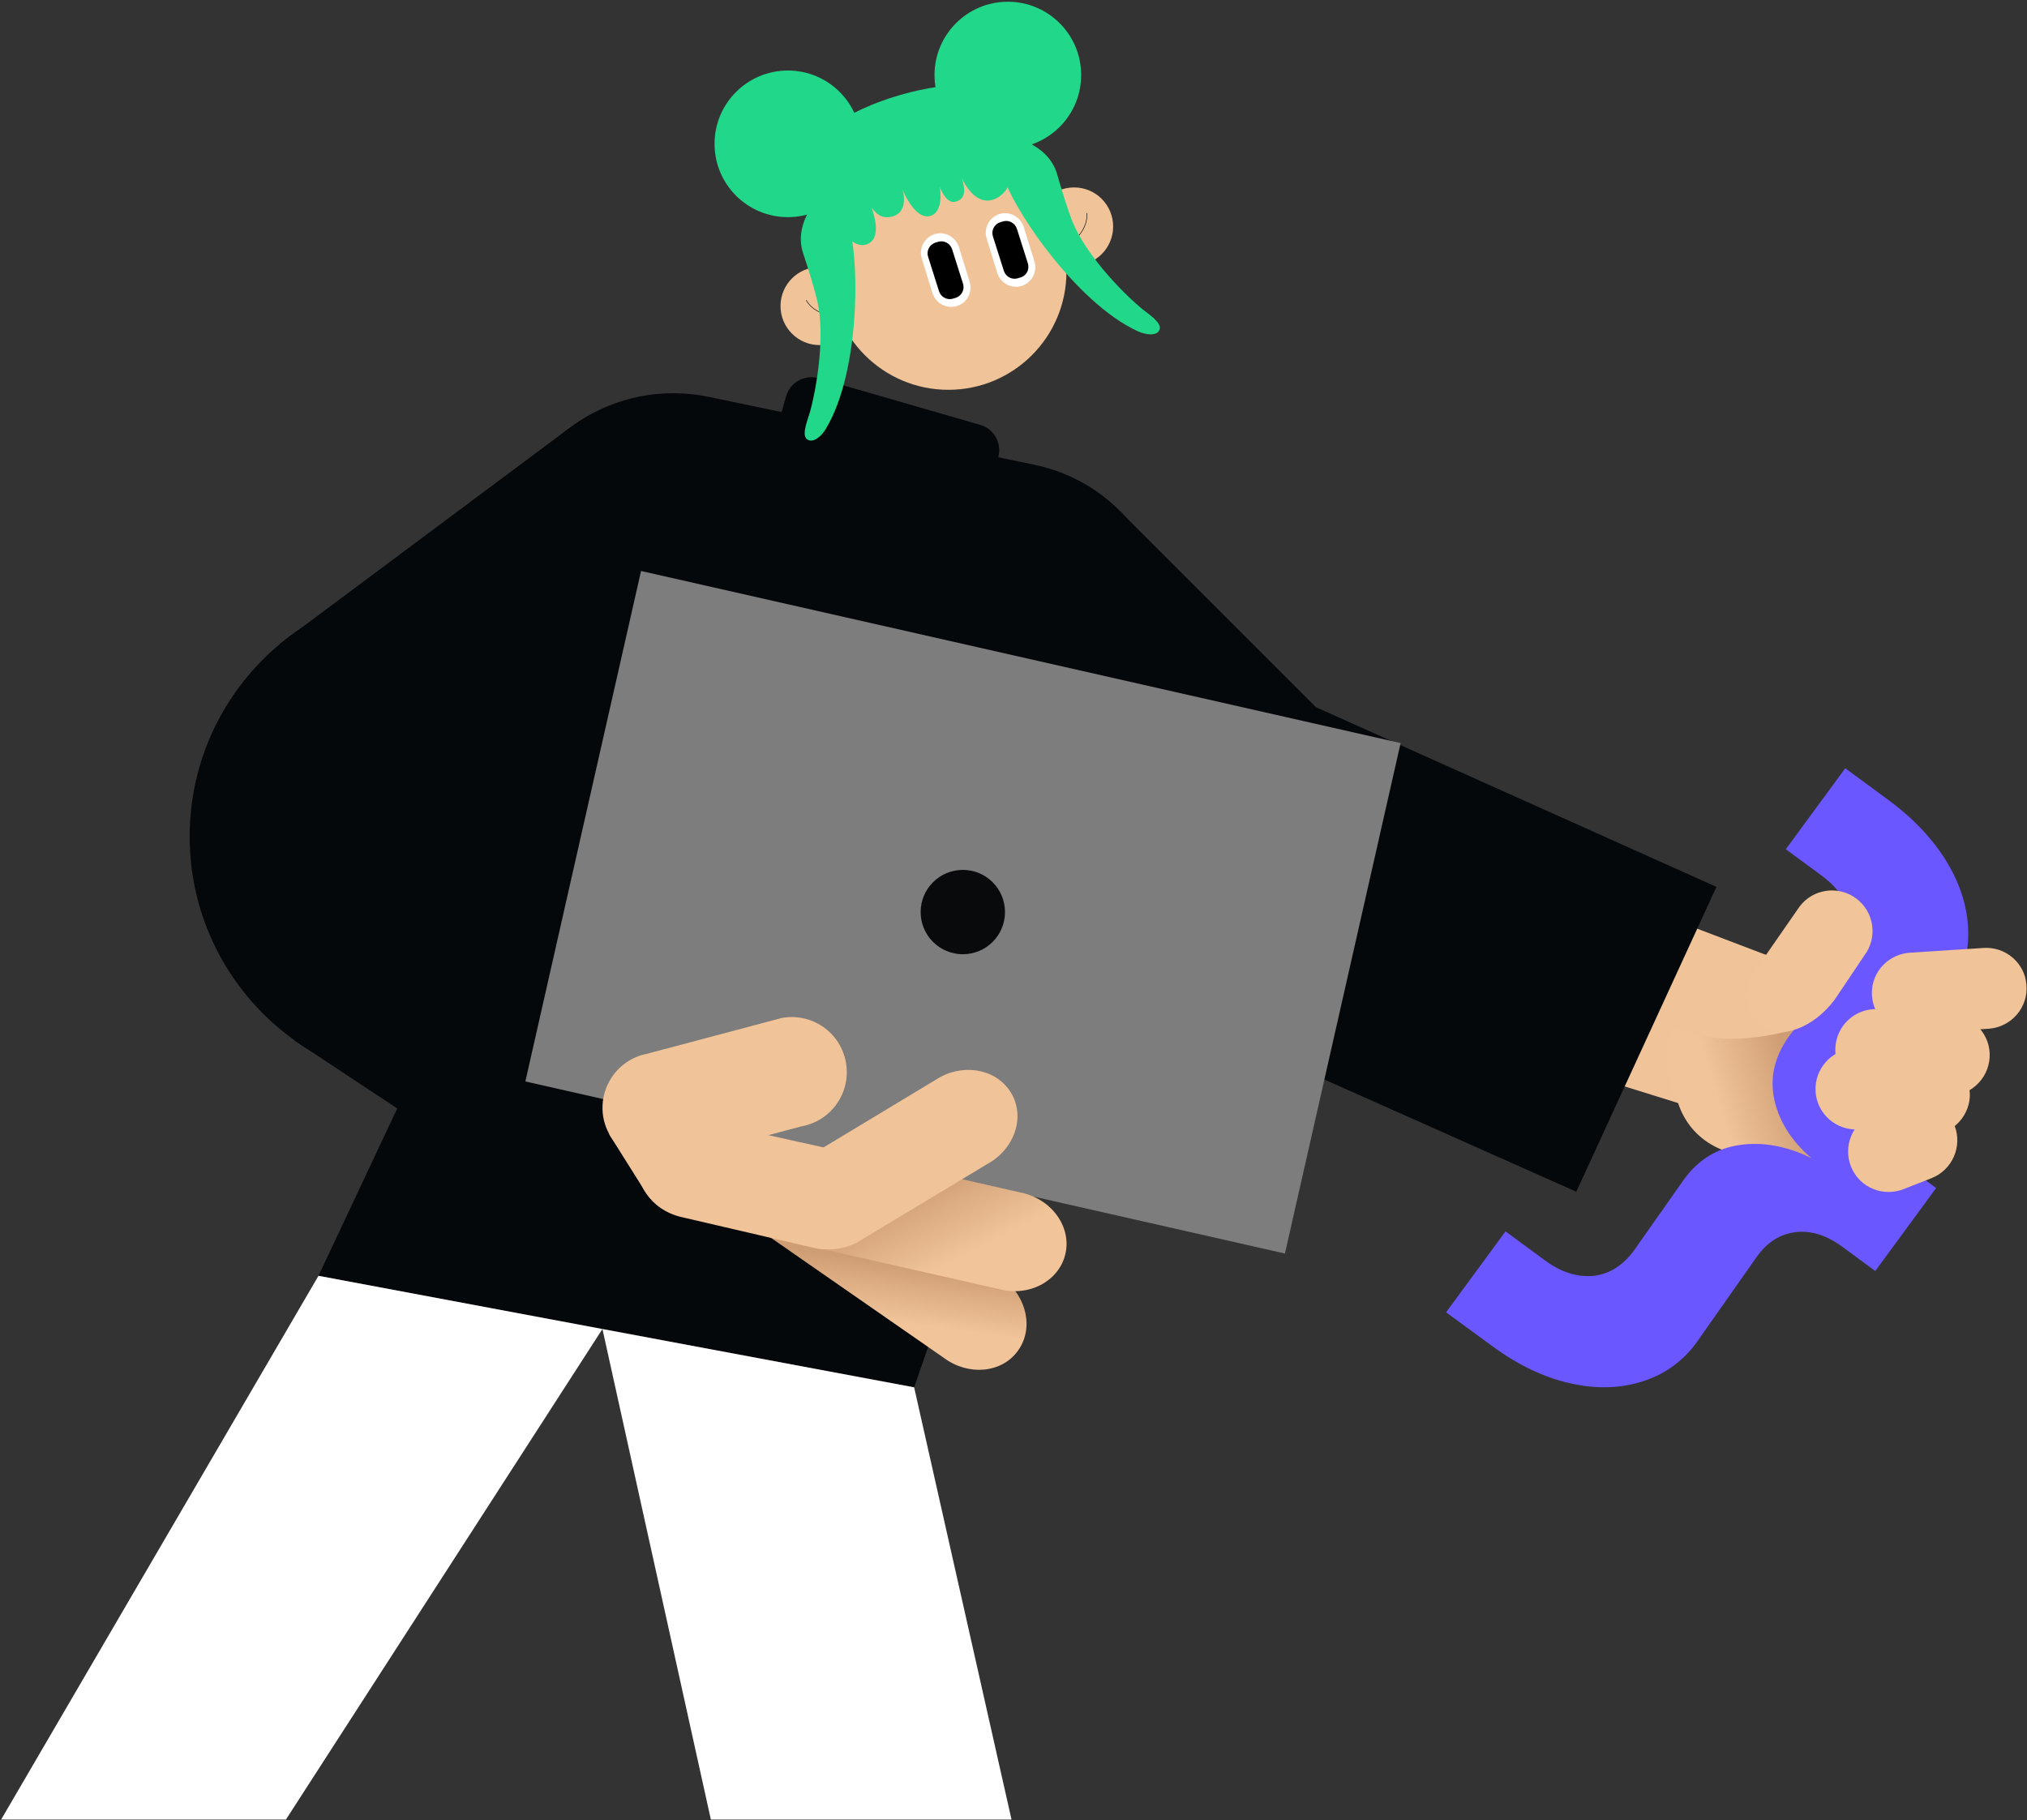 <svg width="716" height="643" viewBox="0 0 716 643" fill="none" xmlns="http://www.w3.org/2000/svg">
<rect x="0" y="0" width="716" height="643" fill="#333333" stroke="none"/>
<path d="M366.982 232.35L399.494 216.432L383.577 183.921L351.065 199.838L366.982 232.35Z" fill="#C864A6"/>
<path d="M313 306.813L330 314.914L345.6 282.313L313 266.714V306.813Z" fill="#FCB222"/>
<path d="M624 337.414L579.4 320.414L552.4 377.114L603.1 392.914L624 337.414Z" fill="#F0C398"/>
<path d="M396.1 181.114L501.6 286.614L417.4 370.814L311.9 265.314C311.4 264.814 311.4 263.914 311.9 263.314L394.1 181.114C394.6 180.514 395.5 180.514 396.1 181.114Z" fill="#05080A"/>
<path d="M556.8 421.013L454.2 375.313C412.7 356.813 394.6 307.714 414.2 266.714L429.8 234.114L606.3 313.313L556.8 421.013Z" fill="#05080A"/>
<path d="M155.5 359.313L112.5 450.714L322.9 490.114L365.6 367.013L155.5 359.313Z" fill="#05080A"/>
<path d="M286.3 407.514L222.5 394.214C175.6 384.414 145.5 338.414 155.3 291.514L178 187.614C184.9 154.514 217.3 133.314 250.4 140.214L365.5 164.214C397.9 171.014 418.7 202.714 411.9 235.114L389 340.314C379.1 387.214 333.2 417.314 286.3 407.514Z" fill="#05080A"/>
<path d="M272.7 160.714L345.7 181.814C346.2 182.014 346.8 181.614 347 181.114L352.6 161.614C354 156.714 351.2 151.514 346.3 150.114L289.2 133.614C284.3 132.214 279.1 135.014 277.7 139.914L272.1 159.414C271.9 159.914 272.2 160.514 272.7 160.714Z" fill="#05080A"/>
<path d="M598.1 333.714L591.8 378.114C589.8 392.414 599.7 405.614 614.1 407.714L648 412.513L658 342.214L598.1 333.714Z" fill="#F0C398"/>
<path d="M633.9 363.714C633.9 363.714 617.2 368.614 604.5 366.414C600 365.614 591.3 363.014 591.3 363.014C585.1 374.814 592.9 389.714 592.9 389.714C592.9 389.714 594.7 395.614 599 399.914C599 399.914 602.7 403.814 608.4 406.114C614.1 408.414 616.5 410.514 616.5 410.514L644.6 416.214L631.5 380.014L633.9 363.714Z" fill="url(#paint0_linear_3850_536)"/>
<path d="M155.5 384.014C204.377 384.014 244 344.391 244 295.514C244 246.636 204.377 207.014 155.5 207.014C106.623 207.014 67 246.636 67 295.514C67 344.391 106.623 384.014 155.5 384.014Z" fill="#05080A"/>
<path d="M103.9 367.514L204.5 434.014C204.5 434.014 256.5 433.414 261.2 429.514C265.9 425.514 262.1 352.514 262.1 352.514L103.9 367.514Z" fill="#05080A"/>
<path d="M335 137.713C358.03 137.713 376.7 119.044 376.7 96.013C376.7 72.983 358.03 54.313 335 54.313C311.97 54.313 293.3 72.983 293.3 96.013C293.3 119.044 311.97 137.713 335 137.713Z" fill="#F0C398"/>
<path d="M338 108.114C334.4 109.214 330.6 107.214 329.4 103.614L325.6 91.314C324.5 87.714 326.5 83.914 330.1 82.714C333.7 81.614 337.5 83.614 338.7 87.214L342.5 99.514C343.6 103.214 341.6 107.014 338 108.114Z" fill="white"/>
<path d="M337.6 105.213L336.6 105.513C334.6 106.113 332.4 105.014 331.7 102.914L327.8 90.614C327.2 88.614 328.3 86.413 330.4 85.713L331.4 85.413C333.4 84.814 335.6 85.913 336.3 88.013L340.2 100.314C340.8 102.314 339.7 104.513 337.6 105.213Z" fill="black"/>
<path d="M360.9 101.013C357.3 102.113 353.5 100.113 352.3 96.513L348.5 84.213C347.4 80.614 349.4 76.814 353 75.614C356.6 74.513 360.4 76.513 361.6 80.114L365.4 92.413C366.5 96.013 364.5 99.814 360.9 101.013Z" fill="white"/>
<path d="M360.5 98.013L359.5 98.314C357.5 98.914 355.3 97.814 354.6 95.714L350.7 83.414C350.1 81.414 351.2 79.213 353.3 78.513L354.3 78.214C356.3 77.614 358.5 78.714 359.2 80.814L363.1 93.114C363.7 95.213 362.6 97.413 360.5 98.013Z" fill="black"/>
<path d="M278.3 76.714C292.604 76.714 304.2 65.118 304.2 50.814C304.2 36.509 292.604 24.914 278.3 24.914C263.996 24.914 252.4 36.509 252.4 50.814C252.4 65.118 263.996 76.714 278.3 76.714Z" fill="#21D789"/>
<path d="M356 52.413C370.304 52.413 381.9 40.818 381.9 26.514C381.9 12.209 370.304 0.614 356 0.614C341.696 0.614 330.1 12.209 330.1 26.514C330.1 40.818 341.696 52.413 356 52.413Z" fill="#21D789"/>
<path d="M376 69.314C376 69.314 347.9 51.114 323.4 58.813C301.7 65.614 286.1 97.314 286.1 97.314L284.3 52.514C284.3 52.514 293.1 41.313 315.8 34.214C340 26.713 352.1 31.413 352.1 31.413L376 69.314Z" fill="#21D789"/>
<path d="M289.5 121.913C297.122 121.913 303.3 115.735 303.3 108.113C303.3 100.492 297.122 94.314 289.5 94.314C281.879 94.314 275.7 100.492 275.7 108.113C275.7 115.735 281.879 121.913 289.5 121.913Z" fill="#F0C398"/>
<path d="M379.4 93.814C387.022 93.814 393.2 87.635 393.2 80.013C393.2 72.392 387.022 66.213 379.4 66.213C371.779 66.213 365.6 72.392 365.6 80.013C365.6 87.635 371.779 93.814 379.4 93.814Z" fill="#F0C398"/>
<path d="M305.9 86.413C311.7 84.614 308.7 75.814 307.9 73.314C309.4 75.513 311.7 77.713 315.7 76.314C320.2 74.814 319.5 69.113 318.8 67.013C320.1 70.113 324.1 77.814 328.8 76.213C332.9 74.913 332.4 67.913 331.9 65.913C332.6 67.713 334.6 72.114 337.6 71.213C341.7 70.114 340.6 65.913 339.8 63.013C341.4 66.413 344.3 70.413 348.1 70.814C351.9 71.314 356.2 67.614 356.7 63.913C357 61.413 355.8 59.014 354.2 57.114C351.2 53.714 346.7 51.714 342.1 51.313C337.5 50.913 332.9 51.813 328.6 53.214C319 56.514 302.4 61.214 296.1 69.213C294 71.814 297 78.814 298.6 82.413C299.6 84.614 302.9 87.314 305.9 86.413Z" fill="#21D789"/>
<path fill-rule="evenodd" clip-rule="evenodd" d="M383.893 75.219C383.945 75.215 383.991 75.254 383.995 75.306C384.298 79.297 382.1 82.498 379.841 84.694C378.711 85.793 377.562 86.644 376.696 87.219C376.263 87.507 375.901 87.727 375.646 87.874C375.519 87.948 375.418 88.004 375.35 88.041C375.315 88.06 375.289 88.074 375.271 88.083L375.251 88.094L375.245 88.097L375.244 88.098C375.244 88.098 375.243 88.098 375.2 88.014L375.156 87.929L375.158 87.928L375.163 87.926L375.182 87.916C375.199 87.906 375.225 87.893 375.259 87.874C375.326 87.838 375.425 87.783 375.551 87.71C375.802 87.564 376.162 87.347 376.591 87.061C377.45 86.49 378.589 85.647 379.709 84.558C381.95 82.379 384.102 79.23 383.805 75.321C383.801 75.269 383.84 75.223 383.893 75.219ZM375.116 88.057C375.092 88.01 375.11 87.953 375.156 87.929L375.2 88.014L375.244 88.098C375.197 88.122 375.14 88.104 375.116 88.057Z" fill="#05080A"/>
<path fill-rule="evenodd" clip-rule="evenodd" d="M284.752 106.032C284.797 106.005 284.855 106.02 284.882 106.065C286.911 109.48 290.478 110.872 293.554 111.407C295.09 111.675 296.5 111.728 297.525 111.714C298.038 111.707 298.454 111.683 298.742 111.661C298.886 111.65 298.998 111.64 299.074 111.632C299.112 111.628 299.14 111.625 299.16 111.623L299.181 111.62L299.187 111.62L299.188 111.619L299.2 111.714C299.212 111.808 299.212 111.808 299.212 111.808L299.21 111.808L299.204 111.809L299.181 111.811C299.161 111.814 299.132 111.817 299.093 111.821C299.016 111.829 298.902 111.839 298.757 111.851C298.465 111.873 298.045 111.897 297.528 111.904C296.494 111.918 295.072 111.865 293.521 111.595C290.422 111.055 286.789 109.647 284.718 106.162C284.692 106.117 284.706 106.059 284.752 106.032ZM299.294 111.702C299.301 111.754 299.264 111.801 299.212 111.808L299.2 111.714L299.188 111.619C299.24 111.613 299.288 111.65 299.294 111.702Z" fill="#05080A"/>
<path d="M402.1 117.114C404.8 118.314 408.8 118.814 409.6 116.414C410.5 113.814 405.2 110.714 402.7 108.514C395.2 102.114 383.3 89.413 378.8 78.213C376.9 73.413 375.1 67.314 373.4 61.514C369.9 49.413 354.2 47.614 354.2 47.614C353.2 50.813 352.7 55.714 353.3 58.813C355.6 71.213 379.7 107.014 402.1 117.114Z" fill="#21D789"/>
<path d="M291.7 151.514C290.2 154.114 287.2 156.714 285.1 155.214C282.9 153.614 285.5 148.014 286.3 144.814C288.8 135.314 291.4 118.114 288.7 106.314C287.5 101.314 285.6 95.213 283.7 89.513C279.7 77.513 291.6 67.114 291.6 67.114C294.2 69.213 297.4 72.913 298.7 75.814C303.9 87.413 304.4 130.514 291.7 151.514Z" fill="#21D789"/>
<path d="M494.742 262.516L226.437 201.719L185.574 382.052L453.879 442.849L494.742 262.516Z" fill="#7D7D7D"/>
<path d="M340.1 337.114C348.329 337.114 355 330.443 355 322.214C355 313.984 348.329 307.313 340.1 307.313C331.871 307.313 325.2 313.984 325.2 322.214C325.2 330.443 331.871 337.114 340.1 337.114Z" fill="#080A0C"/>
<path d="M264.2 410.014C258.6 417.914 261.2 429.314 269.9 435.614L333.4 479.714C342 486.114 353.7 485.114 359.4 477.414C365.2 469.714 362.9 458.214 354.3 451.814L290.1 407.214C281.4 400.814 269.8 402.114 264.2 410.014Z" fill="url(#paint1_linear_3850_536)"/>
<path d="M262.6 416.714C260.4 426.114 267 435.714 277.5 438.314L352.9 455.414C363.3 458.214 373.7 452.814 376.2 443.514C378.7 434.214 372.3 424.414 361.9 421.614L285.7 404.214C275.1 401.814 264.8 407.314 262.6 416.714Z" fill="url(#paint2_linear_3850_536)"/>
<path d="M213.2 395.214C215.4 405.714 225.7 412.514 236.2 410.414L283.1 397.914C293.7 396.014 300.7 385.914 298.8 375.314C296.9 364.714 286.8 357.714 276.2 359.614L228.4 372.314C217.9 374.414 211.1 384.714 213.2 395.214Z" fill="#F0C398"/>
<path d="M277.7 433.014C282.5 441.413 294 443.914 303.3 438.614L348.6 411.313C358.1 406.213 362.1 395.214 357.5 386.714C352.9 378.214 341.6 375.414 332.1 380.513L286 408.313C276.7 413.513 272.9 424.614 277.7 433.014Z" fill="#F0C398"/>
<path d="M225.6 408.313C223.4 417.713 230 427.413 240.5 429.913L286.5 440.614C296.9 443.414 307.3 438.113 309.8 428.713C312.3 419.413 306.8 409.314 296.4 406.614L248.6 395.913C238.2 393.413 227.9 399.013 225.6 408.313Z" fill="#F0C398"/>
<path d="M228 421.114L215.3 400.914L213.8 387.414L239.4 393.214L228 421.114Z" fill="#F0C398"/>
<path d="M580.8 487.814C572.8 490.514 564.1 490.814 554.7 488.714C545.3 486.614 536.2 482.214 527.2 475.614L510.8 463.614L531.8 435.014L545.5 445.114C551.4 449.514 557.3 451.314 563 450.714C568.8 450.014 573.7 446.814 577.7 441.014L594.8 416.714C599.8 409.814 606.3 405.714 614.4 404.514C622.5 403.314 631 404.814 639.8 409.114C632.5 402.814 628.1 395.614 626.6 387.714C625.1 379.814 627.2 372.114 632.9 364.814L648.9 344.014C653.4 338.214 655.2 332.114 654.2 325.714C653.2 319.314 649.6 313.814 643.3 309.214L630.8 300.014L651.8 271.414L666.9 282.514C676.4 289.514 683.6 297.314 688.5 305.914C693.4 314.514 695.6 323.214 695.2 332.014C694.7 340.814 691.5 349.114 685.5 356.814L667.1 380.614C663.1 385.714 661.5 391.114 662.5 396.614C663.4 402.214 666.7 407.014 672.2 411.114L683.9 419.714L662.4 449.014L650.7 440.414C645.1 436.314 639.6 434.614 634.1 435.314C628.6 436.014 624 439.014 620.4 444.214L600.5 472.514C595.5 480.114 588.9 485.114 580.8 487.814Z" fill="#6B57FF"/>
<path d="M715.8 347.914C716.5 355.814 710.6 362.714 702.7 363.414L677.1 365.114C669.2 366.014 662.2 360.314 661.3 352.414C660.4 344.514 666.1 337.514 674 336.614L700.3 334.914C708.2 334.214 715.2 340.014 715.8 347.914Z" fill="#F0C398"/>
<path d="M702.8 373.614C702.3 381.514 695.5 387.514 687.7 387.114L662.1 385.114C654.2 384.814 648 378.213 648.3 370.313C648.6 362.413 655.2 356.213 663.1 356.513L689.4 358.513C697.2 358.913 703.3 365.714 702.8 373.614Z" fill="#F0C398"/>
<path d="M695.8 387.513C695.3 395.413 688.5 401.413 680.7 401.013L655.1 399.013C647.2 398.713 641 392.114 641.3 384.214C641.6 376.314 648.2 370.114 656.1 370.414L682.4 372.414C690.2 372.914 696.2 379.713 695.8 387.513Z" fill="#F0C398"/>
<path d="M690.4 397.614C693.3 405.014 689.6 413.313 682.3 416.213L672.6 420.013C665.3 423.013 656.9 419.613 653.9 412.313C650.9 405.013 654.3 396.614 661.6 393.614L671.9 389.614C679.2 386.514 687.5 390.214 690.4 397.614Z" fill="#F0C398"/>
<path d="M622.6 362.513C616.4 357.613 615.4 348.514 620.3 342.413L635.7 320.213C640.5 313.913 649.5 312.713 655.8 317.513C662.1 322.313 663.3 331.314 658.5 337.614L648.1 353.114C640.5 363.314 628.8 367.413 622.6 362.513Z" fill="#F1C499"/>
<path d="M98.8 227.513L201 151.313L235 173.013L191.3 274.113L98.8 227.513Z" fill="#05080A"/>
<path d="M322.9 490.113L357.3 642.813H251.1L212.8 469.513L322.9 490.113Z" fill="white"/>
<path d="M212.8 469.514L101 642.814H0.4L112.5 450.714L212.8 469.514Z" fill="white"/>
<defs>
<linearGradient id="paint0_linear_3850_536" x1="478.842" y1="432.054" x2="659.782" y2="376.897" gradientUnits="userSpaceOnUse">
<stop offset="0.713" stop-color="#F1C499"/>
<stop offset="0.862" stop-color="#CF9D74"/>
</linearGradient>
<linearGradient id="paint1_linear_3850_536" x1="295.544" y1="564.587" x2="314.245" y2="426.492" gradientUnits="userSpaceOnUse">
<stop offset="0.713" stop-color="#F1C499"/>
<stop offset="0.862" stop-color="#CF9D74"/>
</linearGradient>
<linearGradient id="paint2_linear_3850_536" x1="356.716" y1="503.509" x2="309.216" y2="409.759" gradientUnits="userSpaceOnUse">
<stop offset="0.578" stop-color="#F1C499"/>
<stop offset="0.862" stop-color="#CF9D74"/>
</linearGradient>
</defs>
</svg>
